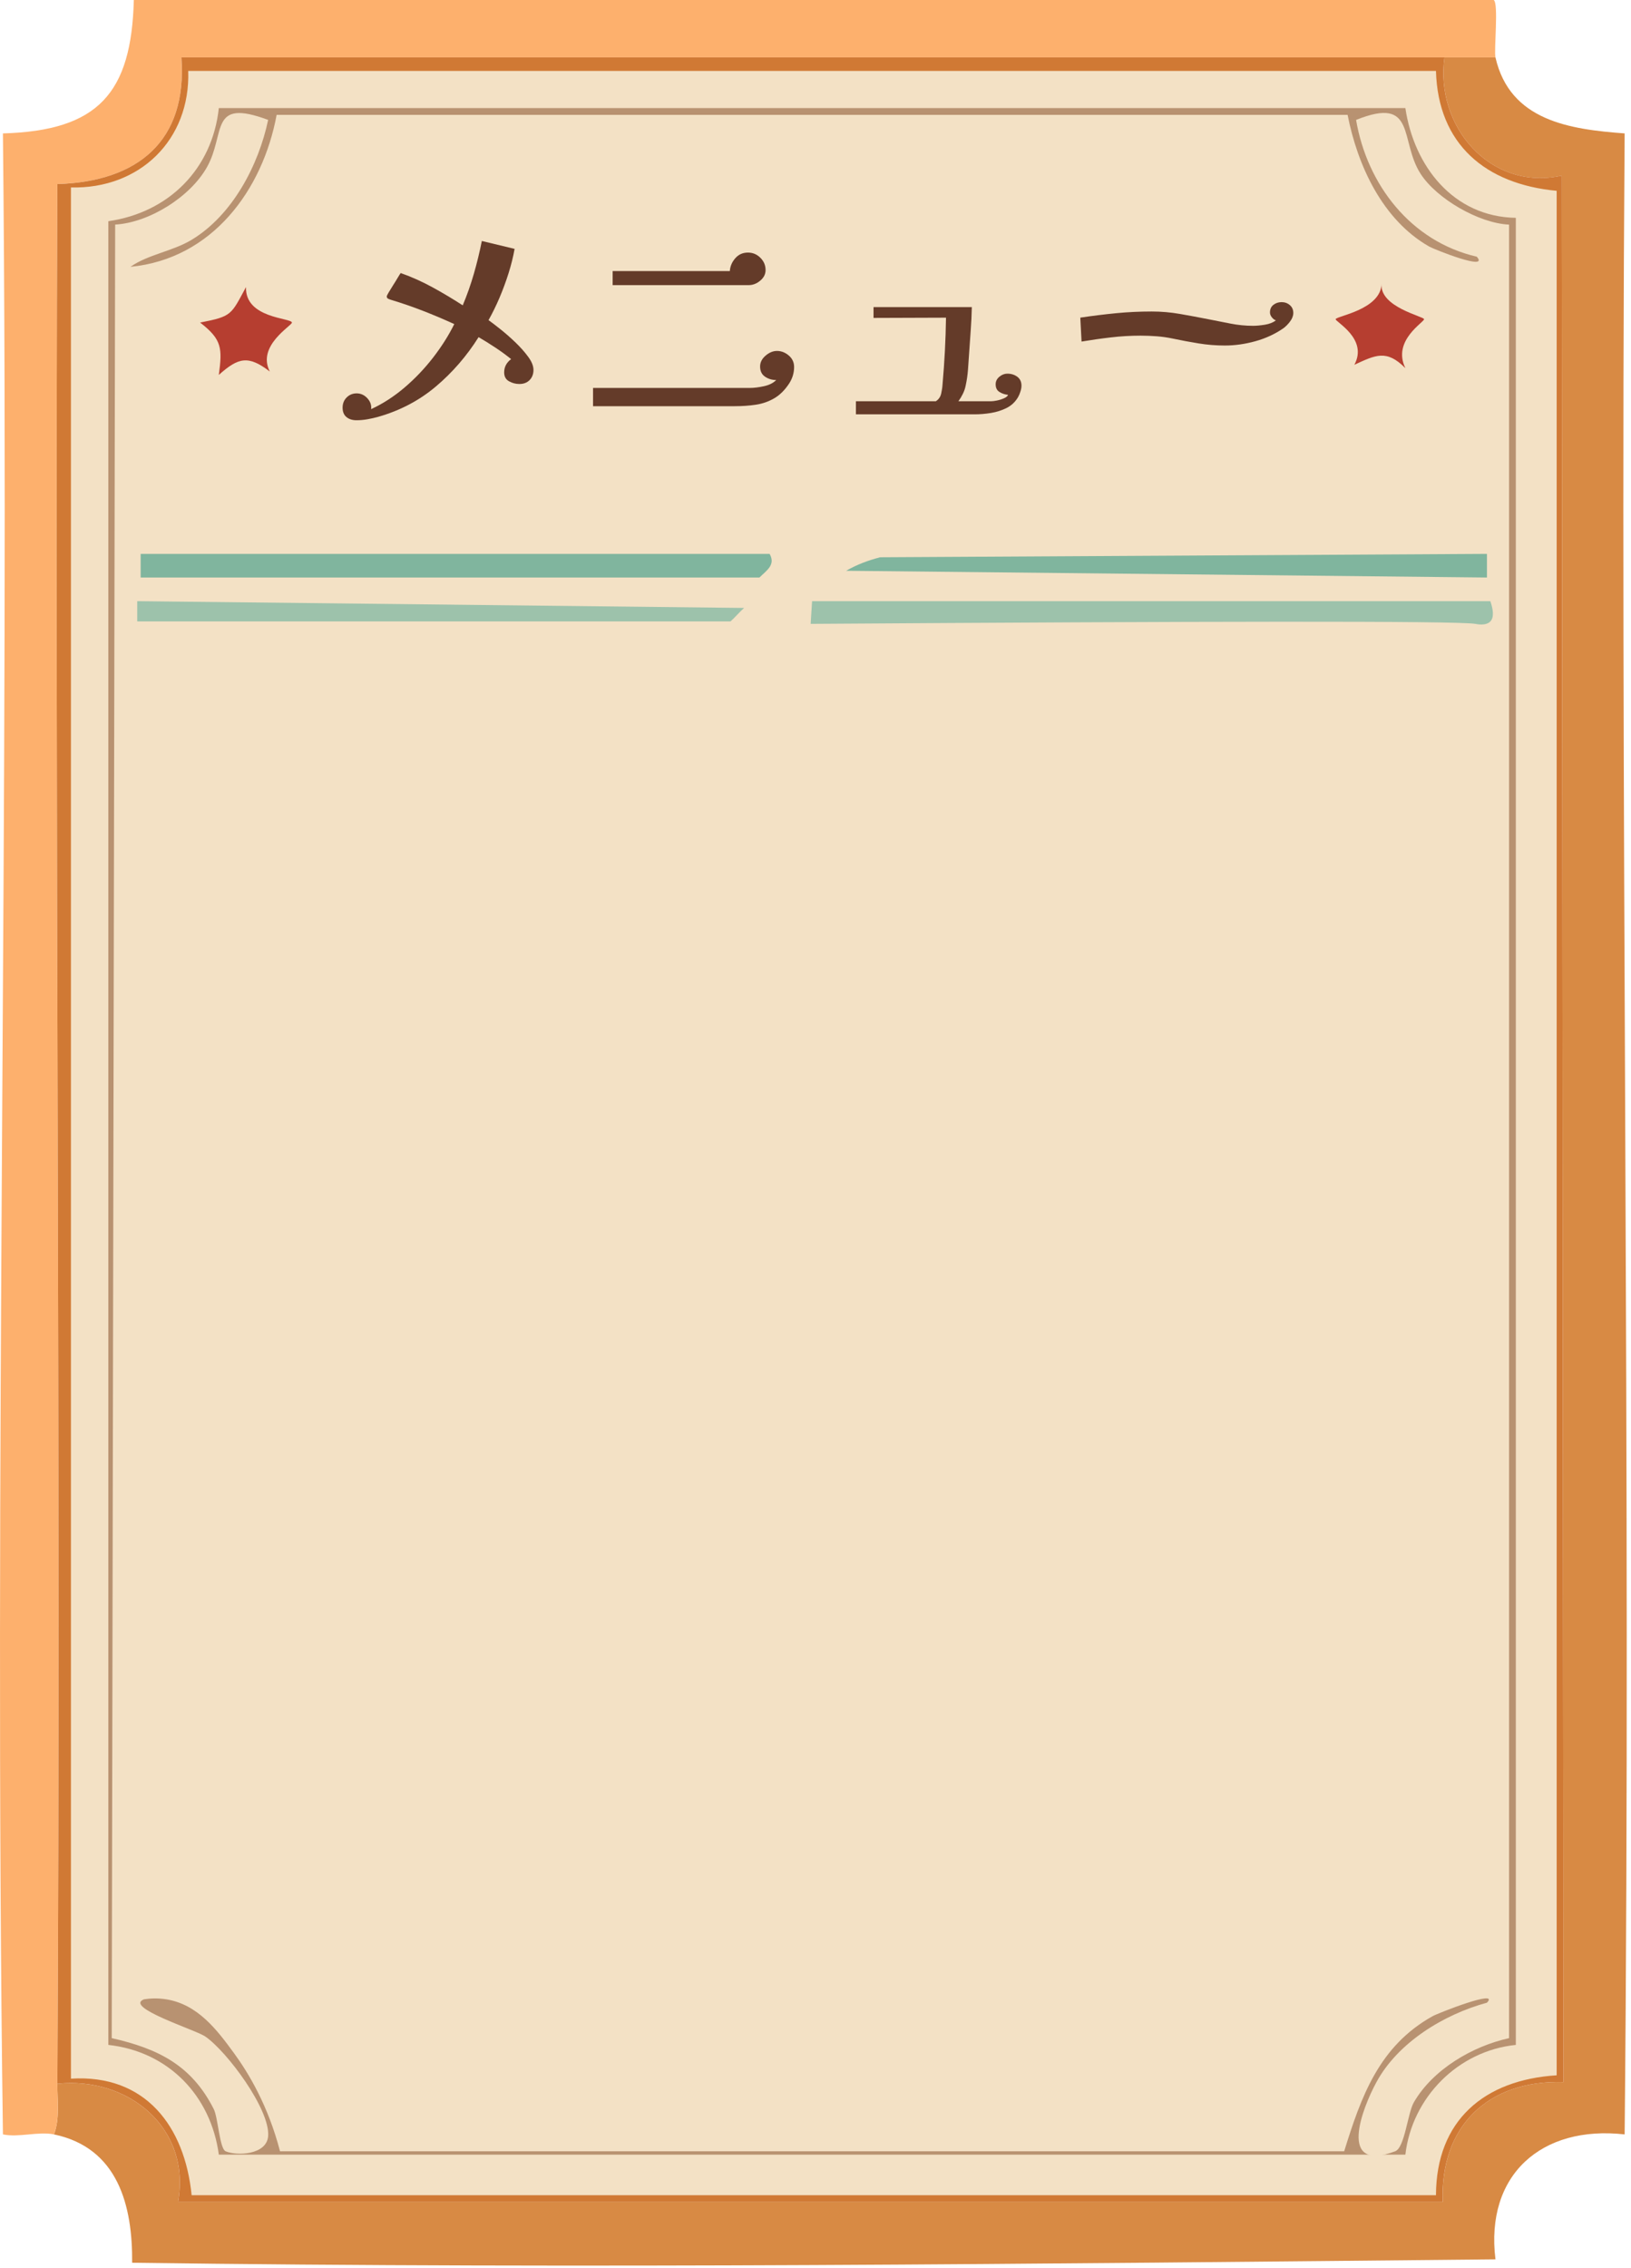 <svg width="59" height="82" viewBox="0 0 59 82" fill="none" xmlns="http://www.w3.org/2000/svg">
<path d="M54.097 2.076C54.62 4.371 56.788 4.677 58.77 4.824C58.591 28.939 59.009 53.067 58.77 77.179C55.761 76.84 53.72 78.645 54.097 81.697C37.679 81.858 21.199 82.045 4.78 81.82C4.799 79.763 4.273 77.664 1.951 77.179C2.169 76.623 2.07 75.94 2.074 75.348C4.632 75.078 6.92 76.944 6.44 79.622H52.191C52.087 76.89 53.82 75.208 56.556 75.287L56.495 6.351C53.914 6.925 51.905 4.566 52.252 2.077H54.097L54.097 2.076Z" fill="#D88A44"/>
<path d="M54.097 2.076H6.563C6.782 5.102 4.986 6.569 2.074 6.655C1.973 29.551 2.21 52.453 2.074 75.347C2.071 75.939 2.169 76.622 1.951 77.179C1.397 77.063 0.674 77.3 0.106 77.179C-0.228 53.071 0.357 28.935 0.106 4.824C3.558 4.727 4.754 3.366 4.841 0H54.035C54.217 0.128 54.037 1.815 54.097 2.076Z" fill="#FDB06D"/>
<path d="M52.252 2.076C51.904 4.566 53.914 6.924 56.495 6.35L56.556 75.286C53.82 75.208 52.087 76.889 52.19 79.621H6.441C6.92 76.943 4.632 75.077 2.075 75.347C2.21 52.453 1.973 29.551 2.075 6.656C4.986 6.569 6.783 5.102 6.563 2.076H52.252Z" fill="#D07934"/>
<path d="M6.809 2.564H51.945C52.017 5.223 53.745 6.66 56.311 6.9V75.042C53.694 75.206 51.954 76.669 51.945 79.377H6.932C6.685 76.896 5.265 74.995 2.566 75.164V6.778C5.048 6.841 6.891 5.061 6.809 2.565V2.564Z" fill="#F3E1C5"/>
<path d="M9.208 69.669C9.03 70.557 8.908 70.341 8.039 70.341Z" fill="#75BCB3"/>
<path d="M7.916 3.908H50.838C51.148 6.001 52.566 7.84 54.834 7.877V73.943C52.738 74.156 51.076 75.849 50.838 77.911H7.916C7.627 75.775 6.091 74.182 3.919 73.943V7.999C6.1 7.687 7.679 6.114 7.916 3.908Z" fill="#B89271"/>
<path d="M6.01 72.294C5.686 72.243 5.406 72.264 5.211 72.294C4.46 72.582 7.079 73.399 7.425 73.638C8.215 74.183 9.774 76.28 9.7 77.24C9.646 77.936 8.545 77.956 8.163 77.79C7.941 77.693 7.89 76.576 7.732 76.263C6.934 74.683 5.727 74.08 4.042 73.698L4.166 8.121C5.398 8.051 6.882 7.12 7.486 6.045C8.177 4.816 7.551 3.535 9.7 4.336C9.353 5.977 8.411 7.778 6.933 8.671C6.243 9.088 5.352 9.202 4.719 9.648C7.676 9.363 9.504 6.871 10.007 4.153H48.748C49.109 5.987 50.008 7.949 51.699 8.915C51.88 9.018 53.896 9.821 53.421 9.282C51.034 8.731 49.453 6.676 49.055 4.336C51.258 3.452 50.612 5.087 51.392 6.29C51.972 7.186 53.495 8.073 54.589 8.122V73.699C53.262 73.99 51.833 74.831 51.145 76.019C50.918 76.412 50.817 77.659 50.469 77.79C48.369 78.576 49.272 76.244 49.793 75.287C50.573 73.852 52.23 72.84 53.789 72.417C54.279 71.906 52.019 72.795 51.822 72.905C49.883 73.989 49.241 75.805 48.624 77.79H10.13C9.694 76.116 8.978 74.945 8.47 74.248C7.854 73.404 7.155 72.475 6.01 72.294Z" fill="#F3E1C5"/>
<path d="M5.088 20.028H27.84C28.067 20.425 27.731 20.627 27.471 20.883H5.088V20.028Z" fill="#80B59E"/>
<path d="M30.607 20.639C31.017 20.407 31.388 20.27 31.836 20.151L53.789 20.028V20.883L30.606 20.639H30.607Z" fill="#80B59E"/>
<path d="M29.377 21.738H53.912C54.008 22.018 54.06 22.316 53.912 22.471C53.752 22.639 53.426 22.569 53.37 22.559C52.732 22.446 43.311 22.465 29.325 22.559C29.342 22.285 29.359 22.012 29.376 21.738H29.377Z" fill="#9DC2AB"/>
<path d="M26.917 21.983C26.754 22.129 26.598 22.313 26.425 22.471H4.964V21.738L26.917 21.983Z" fill="#9DC2AB"/>
<path d="M8.899 10.381C8.86 11.519 10.537 11.49 10.56 11.663C10.574 11.771 9.277 12.495 9.76 13.434C8.984 12.84 8.626 12.922 7.916 13.556C8.044 12.595 8.033 12.275 7.239 11.664C8.4 11.438 8.353 11.386 8.899 10.381V10.381Z" fill="#B63E30"/>
<path d="M49.977 10.259C49.9 11.107 51.499 11.436 51.514 11.541C51.529 11.646 50.349 12.309 50.838 13.312C50.154 12.624 49.762 12.838 48.993 13.19C49.499 12.25 48.304 11.64 48.316 11.541C48.331 11.43 49.953 11.202 49.977 10.259Z" fill="#B63E30"/>
<path d="M19.298 13.377C19.298 13.526 19.251 13.648 19.159 13.743C19.066 13.838 18.942 13.885 18.786 13.885C18.654 13.885 18.53 13.852 18.413 13.787C18.297 13.722 18.238 13.615 18.238 13.466C18.238 13.27 18.322 13.11 18.49 12.985C18.304 12.836 18.113 12.696 17.915 12.566C17.717 12.435 17.517 12.31 17.313 12.191C16.882 12.875 16.367 13.469 15.769 13.974C15.17 14.48 14.476 14.845 13.686 15.071C13.56 15.107 13.43 15.136 13.295 15.16C13.16 15.184 13.027 15.196 12.895 15.196C12.746 15.196 12.624 15.157 12.532 15.08C12.439 15.003 12.393 14.89 12.393 14.741C12.393 14.593 12.442 14.469 12.541 14.371C12.639 14.273 12.761 14.224 12.904 14.224C13.048 14.224 13.183 14.284 13.29 14.402C13.398 14.521 13.443 14.652 13.425 14.795C13.85 14.598 14.253 14.338 14.633 14.014C15.013 13.691 15.357 13.329 15.666 12.931C15.974 12.533 16.23 12.129 16.433 11.719C16.056 11.546 15.676 11.386 15.293 11.237C14.91 11.088 14.521 10.955 14.126 10.836C14.09 10.824 14.058 10.811 14.031 10.796C14.004 10.781 13.991 10.753 13.991 10.711C13.991 10.699 14.013 10.655 14.058 10.577C14.103 10.5 14.157 10.412 14.22 10.314C14.283 10.216 14.34 10.124 14.39 10.038C14.441 9.952 14.476 9.897 14.494 9.873C14.883 10.01 15.268 10.182 15.648 10.39C16.028 10.598 16.391 10.815 16.739 11.041C16.894 10.672 17.029 10.29 17.143 9.895C17.256 9.5 17.352 9.106 17.43 8.714L18.615 8.999C18.567 9.273 18.496 9.562 18.4 9.869C18.304 10.175 18.193 10.475 18.068 10.769C17.942 11.063 17.81 11.332 17.672 11.576C17.78 11.653 17.924 11.763 18.104 11.906C18.283 12.049 18.464 12.207 18.647 12.383C18.829 12.558 18.983 12.732 19.109 12.905C19.235 13.077 19.298 13.234 19.298 13.377Z" fill="#643B29"/>
<path d="M28.726 13.27C28.726 13.484 28.666 13.683 28.547 13.867C28.391 14.105 28.211 14.283 28.008 14.402C27.804 14.521 27.583 14.598 27.343 14.634C27.104 14.67 26.849 14.688 26.58 14.688H21.453V14.028H27.119C27.274 14.028 27.447 14.007 27.635 13.965C27.824 13.924 27.972 13.85 28.08 13.742C27.93 13.742 27.795 13.702 27.676 13.622C27.556 13.542 27.496 13.418 27.496 13.252C27.496 13.104 27.562 12.973 27.694 12.86C27.825 12.747 27.963 12.69 28.107 12.69C28.262 12.69 28.404 12.745 28.533 12.855C28.662 12.965 28.726 13.104 28.726 13.27ZM27.694 9.766C27.694 9.914 27.629 10.042 27.5 10.149C27.372 10.256 27.233 10.31 27.083 10.31H22.162V9.802H26.401C26.413 9.629 26.478 9.475 26.598 9.338C26.718 9.201 26.87 9.133 27.056 9.133C27.23 9.133 27.379 9.195 27.505 9.32C27.631 9.445 27.694 9.593 27.694 9.766Z" fill="#643B29"/>
<path d="M36.951 13.948C36.951 14.007 36.939 14.076 36.915 14.153C36.891 14.23 36.864 14.296 36.834 14.349C36.733 14.527 36.593 14.661 36.417 14.75C36.24 14.839 36.05 14.9 35.847 14.933C35.643 14.966 35.446 14.982 35.254 14.982H30.962V14.509H33.853C33.955 14.444 34.019 14.352 34.046 14.233C34.073 14.114 34.09 14.001 34.096 13.894C34.132 13.49 34.16 13.087 34.181 12.686C34.202 12.285 34.215 11.885 34.221 11.487L31.599 11.496V11.104H35.155C35.149 11.383 35.136 11.664 35.115 11.946C35.094 12.228 35.075 12.509 35.056 12.789C35.045 12.979 35.031 13.172 35.016 13.368C35.001 13.564 34.973 13.758 34.931 13.948C34.913 14.043 34.88 14.139 34.832 14.238C34.784 14.336 34.73 14.426 34.67 14.509H35.856C35.904 14.509 35.972 14.501 36.062 14.483C36.152 14.465 36.237 14.438 36.318 14.402C36.399 14.367 36.448 14.325 36.466 14.278C36.353 14.266 36.249 14.232 36.157 14.175C36.064 14.119 36.017 14.025 36.017 13.894C36.017 13.787 36.062 13.697 36.152 13.622C36.242 13.548 36.338 13.511 36.439 13.511C36.577 13.511 36.697 13.548 36.798 13.622C36.9 13.697 36.951 13.805 36.951 13.948Z" fill="#643B29"/>
<path d="M46.784 11.317C46.784 11.418 46.745 11.521 46.667 11.625C46.589 11.729 46.508 11.81 46.425 11.87C46.125 12.078 45.788 12.234 45.414 12.338C45.04 12.442 44.67 12.494 44.305 12.494C43.988 12.494 43.674 12.469 43.362 12.418C43.051 12.368 42.74 12.31 42.429 12.244C42.237 12.203 42.043 12.175 41.845 12.16C41.648 12.145 41.453 12.137 41.261 12.137C40.902 12.137 40.544 12.158 40.188 12.2C39.832 12.241 39.477 12.292 39.124 12.351L39.079 11.486C39.51 11.421 39.94 11.368 40.368 11.326C40.796 11.284 41.228 11.264 41.665 11.264C42.007 11.264 42.348 11.293 42.689 11.353C43.03 11.412 43.365 11.475 43.695 11.54C43.964 11.594 44.235 11.647 44.507 11.7C44.78 11.754 45.054 11.781 45.329 11.781C45.455 11.781 45.598 11.767 45.76 11.741C45.922 11.714 46.053 11.662 46.155 11.585C46.101 11.567 46.052 11.53 46.007 11.473C45.962 11.417 45.94 11.359 45.94 11.299C45.94 11.18 45.981 11.088 46.065 11.023C46.149 10.957 46.248 10.925 46.362 10.925C46.475 10.925 46.574 10.96 46.658 11.032C46.742 11.103 46.784 11.198 46.784 11.317Z" fill="#643B29"/>
</svg>
